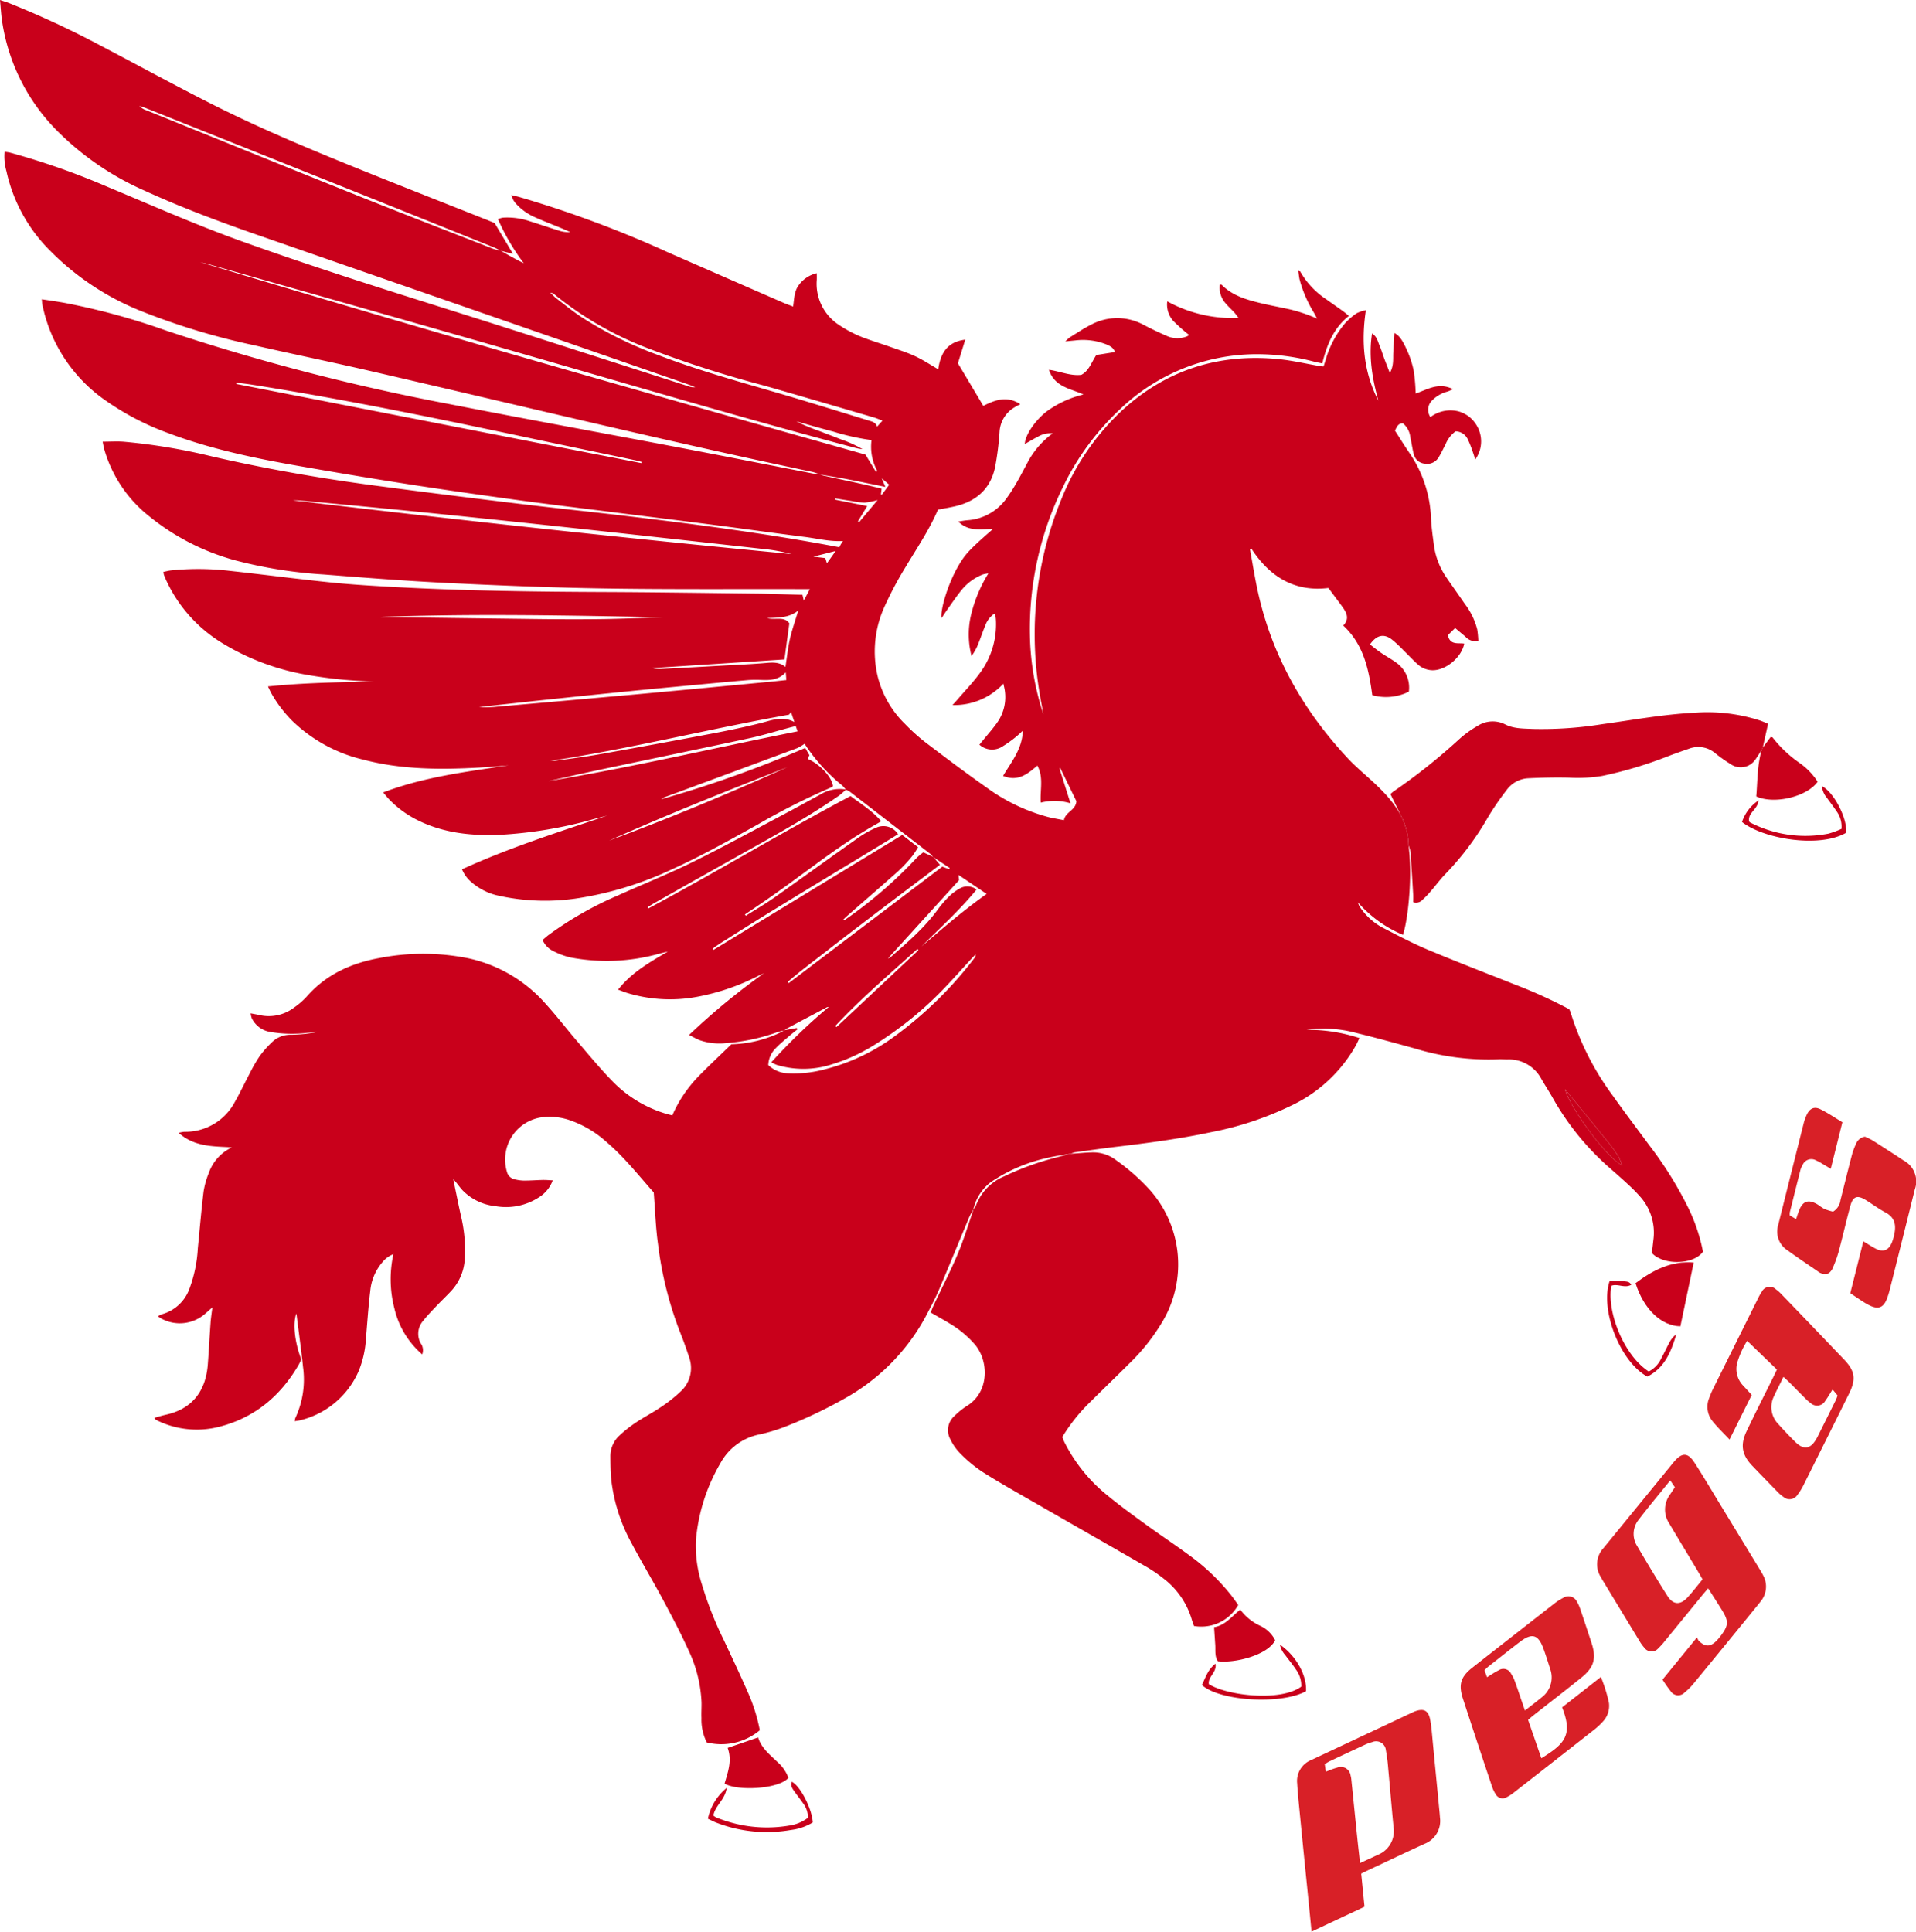 <svg xmlns="http://www.w3.org/2000/svg" width="386" height="389.175" viewBox="0 0 386 389.175"><defs><style>.a{fill:#c9001b;}.a,.b{fill-rule:evenodd;}.b{fill:#d82027;}</style></defs><g transform="translate(-333.979 -4.999)"><g transform="translate(333.979 4.999)"><path class="a" d="M491.974,212.6a13.623,13.623,0,0,0-1.384.349,38.711,38.711,0,0,1-10.264,2.194,12.332,12.332,0,0,1-5.271-.533c-.7-.252-1.353-.648-2.257-1.091a137.576,137.576,0,0,1,15.071-12.431c-.436.2-.882.4-1.312.611a44.79,44.79,0,0,1-12.247,4.149,29.556,29.556,0,0,1-13.983-.8c-.542-.165-1.072-.387-1.827-.661,2.762-3.507,6.409-5.545,10.04-7.684-.6.15-1.194.29-1.786.449a39.076,39.076,0,0,1-17.855.748,14.631,14.631,0,0,1-3.485-1.3,4.411,4.411,0,0,1-2.123-2.226c.427-.352.807-.7,1.219-1.013a71,71,0,0,1,14.011-7.977c5.04-2.269,10.187-4.323,15.137-6.77,6.505-3.217,12.87-6.723,19.285-10.115,2.123-1.132,4.224-2.3,6.337-3.447a7.517,7.517,0,0,1,5.134-.991,15.956,15.956,0,0,1-1.384,1.219c-5.34,3.712-10.981,6.935-16.648,10.1q-10.333,5.77-20.629,11.592c-.446.246-.867.539-1.3.814l.147.24c13.662-7.316,26.941-15.339,40.727-22.645,2.113,1.6,4.37,2.946,6.187,5.084-1.116.648-2.07,1.184-3.008,1.749-.954.57-1.892,1.15-2.821,1.755s-1.839,1.228-2.752,1.858-1.811,1.269-2.709,1.914-1.789,1.3-2.684,1.958c-.932.68-1.861,1.362-2.8,2.045-.891.658-1.777,1.312-2.681,1.954s-1.8,1.29-2.709,1.923-1.82,1.256-2.734,1.88q-1.281.87-2.568,1.739l.187.262c1.9-1.209,3.856-2.347,5.7-3.641,5.58-3.934,11.106-7.949,16.692-11.888a20.123,20.123,0,0,1,3.85-2.21,3.5,3.5,0,0,1,4.432,1.309c-.982.608-1.951,1.2-2.927,1.8-.944.583-1.892,1.153-2.84,1.724q-1.482.9-2.961,1.8c-.948.574-1.9,1.141-2.843,1.714-.988.6-1.976,1.2-2.961,1.8-.948.57-1.892,1.144-2.843,1.717-.985.6-1.97,1.2-2.958,1.8q-1.417.865-2.83,1.733c-.985.6-1.973,1.206-2.955,1.808q-1.412.87-2.821,1.752c-.979.611-1.954,1.219-2.933,1.839-.938.586-1.876,1.175-2.8,1.783a29.7,29.7,0,0,0-2.721,1.814c.056.078.115.159.168.243q19.03-11.591,38.062-23.175c1.128.876,2.1,1.627,3.189,2.462a16.771,16.771,0,0,1-1.181,1.8,29.061,29.061,0,0,1-2.743,2.958c-3.479,3.111-7.017,6.156-10.526,9.23-.259.228-.5.48-.745.72a.6.6,0,0,0,.477-.087,89.039,89.039,0,0,0,14.395-12.425,12.239,12.239,0,0,1,1.381-1.16c.81.374,1.415.651,2.014.926.414.5.835.994,1.337,1.59-2.671,2.014-5.237,3.943-7.805,5.882s-5.14,3.89-7.7,5.848c-2.606,1.986-5.2,3.974-7.777,5.991-2.472,1.939-5.015,3.79-7.378,5.866.062.078.128.165.19.243q15.514-11.764,30.937-23.459c.6.221.994.371,1.381.517.037-.081.075-.159.115-.24q-1.664-1.1-3.326-2.21a4.665,4.665,0,0,0-.564-.62q-8.136-6.3-16.287-12.59a3.914,3.914,0,0,0-.754-.362,6.017,6.017,0,0,0-.729-.851,36.342,36.342,0,0,1-7.521-8.319c-.044-.072-.153-.109-.087-.065a10.124,10.124,0,0,1-1.427.848q-13.386,4.97-26.779,9.912a1.423,1.423,0,0,0-.617.387A233.562,233.562,0,0,0,496.2,155.69c.312.546.574.988.845,1.446-.115.274-.218.524-.324.776,2.4,1,4.922,3.709,5.062,5.514-.178.094-.371.231-.586.321a138.49,138.49,0,0,0-14.666,7.425c-5.636,3.126-11.249,6.293-17.131,8.946a69.181,69.181,0,0,1-18.674,5.8,43.476,43.476,0,0,1-16.206-.439,12.26,12.26,0,0,1-5.732-2.89,6.742,6.742,0,0,1-1.733-2.447c9.532-4.364,19.419-7.484,29.241-10.819-.9.234-1.8.464-2.7.7a86.463,86.463,0,0,1-19.17,3.183c-5.685.193-11.24-.4-16.421-3.014a20.765,20.765,0,0,1-5.664-4.18c-.358-.368-.676-.782-1.172-1.359,8.285-3.154,16.817-4.164,25.311-5.464-.954.087-1.9.181-2.852.253-1.007.078-2.014.14-3.027.2-7.849.436-15.679.433-23.369-1.58a30.651,30.651,0,0,1-14.391-7.849,25.865,25.865,0,0,1-4.177-5.5c-.231-.4-.414-.838-.7-1.418,7.219-.748,14.279-.829,21.343-1a89.814,89.814,0,0,1-13.126-1.275,48.515,48.515,0,0,1-17.225-6.334,28.991,28.991,0,0,1-11.5-12.8c-.159-.349-.309-.7-.449-1.063a5.365,5.365,0,0,1-.109-.6c.5-.1.985-.24,1.487-.3a54.43,54.43,0,0,1,11.814.078c6.836.745,13.653,1.646,20.495,2.35,4.4.446,8.821.7,13.241.941,13.893.739,27.795.923,41.7.979,10.4.044,20.788.2,31.177.321,2.93.041,5.86.162,8.837.249.081.34.147.633.262,1.147.433-.807.767-1.428,1.228-2.3-.863,0-1.505,0-2.154,0-13.129-.028-26.274.072-39.406-.137-10.486-.162-20.972-.592-31.445-1.1-8.31-.405-16.614-1.057-24.905-1.711a92.278,92.278,0,0,1-17.783-2.83,46.929,46.929,0,0,1-17.353-8.856A26.473,26.473,0,0,1,354.976,95.5c-.134-.492-.209-.994-.318-1.515,1.537,0,2.927-.1,4.3.012a120.484,120.484,0,0,1,17.63,2.936c10.925,2.519,21.96,4.448,33.066,5.913q14.443,1.912,28.911,3.647c7.113.867,14.242,1.59,21.361,2.438,14.32,1.708,28.624,3.563,43.128,6.318.056-.1.184-.355.33-.611.118-.2.256-.39.414-.636-2.677.143-5.184-.514-7.721-.832-6.3-.795-12.587-1.677-18.874-2.494-6.583-.848-13.173-1.655-19.756-2.487-6.39-.807-12.793-1.565-19.173-2.441-7.481-1.029-14.959-2.088-22.415-3.254-7.316-1.138-14.619-2.372-21.907-3.65-8.912-1.565-17.755-3.429-26.246-6.649a54.024,54.024,0,0,1-12.144-6.287,31.105,31.105,0,0,1-13.057-19.55c-.056-.265-.056-.549-.106-1.063,1.618.252,3.12.455,4.61.729a138.121,138.121,0,0,1,20.3,5.53,437.681,437.681,0,0,0,57.049,14.828c15.286,3,30.616,5.776,45.921,8.684,9.155,1.739,18.3,3.557,27.455,5.33.471.09.954.115,1.427.165a4.021,4.021,0,0,0,.661.243c2.668.589,5.346,1.163,8.017,1.755,1.25.274,2.494.589,3.753.885-.059.489-.1.826-.143,1.163.065.022.128.047.187.062.477-.642.951-1.284,1.484-2.014-.477-.4-.879-.748-1.5-1.275.293.7.464,1.094.723,1.714-2.668-.536-5.1-1.05-7.543-1.521-1.88-.358-3.772-.664-5.654-.988a11.439,11.439,0,0,0-1.456-.5c-29.918-6.306-59.629-13.531-89.419-20.411-7.68-1.77-15.408-3.354-23.094-5.112a139.492,139.492,0,0,1-22.755-6.886,53.8,53.8,0,0,1-18.182-12A32.341,32.341,0,0,1,335.276,39.5a10.872,10.872,0,0,1-.377-3.943c.424.075.789.112,1.138.2a148.229,148.229,0,0,1,19.585,6.879c8.877,3.7,17.674,7.6,26.723,10.857,14.482,5.212,29.157,9.825,43.835,14.451,15.542,4.9,31.043,9.931,46.566,14.9a2.545,2.545,0,0,0,1.294.15c-.524-.2-1.05-.408-1.58-.6Q429.194,67.381,385.934,52.36c-7.724-2.684-15.383-5.542-22.823-8.949a57.507,57.507,0,0,1-17.334-11.776A39.482,39.482,0,0,1,334.359,8.976c-.172-1.228-.237-2.472-.38-3.977.77.259,1.343.433,1.9.648a188.845,188.845,0,0,1,18.562,8.64c7.241,3.8,14.417,7.718,21.707,11.424,10.688,5.433,21.773,9.975,32.885,14.441,7.718,3.1,15.461,6.137,23.194,9.208.443.181.885.365,1.4.58l3.7,6.206c-.951-.237-1.742-.436-2.534-.636-.418-.212-.823-.464-1.25-.642q-11.979-4.816-23.958-9.619-23.032-9.211-46.07-18.412c-.477-.19-.966-.33-1.453-.489a3.388,3.388,0,0,0,1.309.829c14.267,5.77,28.515,11.571,42.8,17.29,9.018,3.61,18.076,7.1,27.119,10.639a11.761,11.761,0,0,0,1.518.387c.492.274.982.555,1.471.826,1.047.586,2.088,1.166,3.226,1.717a44.551,44.551,0,0,1-5.212-8.9,6.07,6.07,0,0,1,1-.287,14.04,14.04,0,0,1,5.4.72c1.976.611,3.931,1.287,5.9,1.9a5.983,5.983,0,0,0,2.276.293c-.652-.284-1.294-.583-1.948-.854-1.689-.7-3.4-1.347-5.065-2.095a11.177,11.177,0,0,1-3.971-2.824,4.072,4.072,0,0,1-.882-1.68c.5.122,1,.221,1.5.355a222.788,222.788,0,0,1,30.123,11.206q11.624,5.092,23.263,10.165c.567.249,1.157.449,1.87.723.237-1.524.2-3.048,1.122-4.283a6.144,6.144,0,0,1,3.65-2.431c0,.5.016.916,0,1.319a9.882,9.882,0,0,0,4.264,8.965,24.248,24.248,0,0,0,5.91,2.98c1.487.545,3.008,1,4.5,1.534,1.721.614,3.479,1.153,5.128,1.92,1.59.739,3.07,1.724,4.663,2.64.436-3.052,1.664-5.517,5.442-5.972-.514,1.668-.985,3.195-1.474,4.76,1.7,2.852,3.391,5.692,5.112,8.584,2.285-1.135,4.691-2.132,7.45-.349-.483.265-.776.411-1.05.577a6.109,6.109,0,0,0-3.123,5.05,60.478,60.478,0,0,1-.882,6.995c-.86,4.233-3.578,6.8-7.721,7.867-1.213.309-2.453.5-3.728.754a.5.5,0,0,0-.15.165c-1.771,4.074-4.27,7.737-6.533,11.533a71.487,71.487,0,0,0-4.242,8.023,21.773,21.773,0,0,0-1.343,13.7,20.1,20.1,0,0,0,5.564,9.775,38.417,38.417,0,0,0,4.068,3.675c4.058,3.086,8.133,6.162,12.306,9.089a37.341,37.341,0,0,0,12.559,6.007c.972.234,1.967.393,3.067.611.293-1.683,2.406-1.986,2.512-3.831-1.057-2.182-2.151-4.42-3.236-6.661-.056.019-.115.034-.171.05.714,2.266,1.428,4.532,2.222,7.038a11.216,11.216,0,0,0-5.988-.137c-.2-2.491.63-5.037-.692-7.459-1.995,1.727-3.952,3.295-6.907,2.073,1.711-2.877,3.868-5.433,3.984-9.133a17.474,17.474,0,0,1-1.29,1.188,24.786,24.786,0,0,1-3.039,2.157,3.827,3.827,0,0,1-4.42-.5l.708-.863c1.022-1.272,2.129-2.484,3.039-3.834a8.87,8.87,0,0,0,1.387-6.066c-.047-.455-.171-.895-.3-1.527a13.537,13.537,0,0,1-10.255,4.308c.546-.611.888-.976,1.209-1.353,1.44-1.677,2.989-3.276,4.283-5.059a16.444,16.444,0,0,0,3.27-10.408,8.3,8.3,0,0,0-.087-1,4.6,4.6,0,0,0-.224-.608,4.9,4.9,0,0,0-1.848,2.4c-.539,1.284-.969,2.612-1.5,3.9a9.685,9.685,0,0,1-1.275,2.235,17.249,17.249,0,0,1-.044-8.482,28.422,28.422,0,0,1,3.448-8.151,7.318,7.318,0,0,0-1.088.2,10.377,10.377,0,0,0-4.37,3.211c-1.026,1.272-1.936,2.634-2.89,3.965-.352.5-.683,1.019-1.094,1.627-.262-1.852,1.344-6.882,3.151-10.1,1.521-2.712,2.285-3.544,7.194-7.836-2.4-.053-4.825.611-6.967-1.515.8-.118,1.287-.218,1.786-.259a10.527,10.527,0,0,0,7.849-4.308,33.914,33.914,0,0,0,2.107-3.264c.711-1.2,1.334-2.45,2.01-3.675a17.157,17.157,0,0,1,5.265-6.253,4.79,4.79,0,0,0-2.964.661c-.9.446-1.752.976-2.656,1.481.072-1.8,1.995-4.654,4.339-6.515a20.852,20.852,0,0,1,7.484-3.469c-2.721-1.219-5.826-1.524-6.964-4.978,2.3.324,4.308,1.275,6.524,1.026,1.531-.8,2.017-2.456,3.017-3.99,1.128-.184,2.4-.387,3.744-.6-.281-.948-1.091-1.287-1.858-1.6a12.755,12.755,0,0,0-6.094-.748c-.567.053-1.135.112-2.032.2a8.917,8.917,0,0,1,.913-.817c1.39-.854,2.749-1.786,4.208-2.515a11.129,11.129,0,0,1,10.66,0c1.5.776,3.011,1.512,4.554,2.176a5.2,5.2,0,0,0,4.211.125,3.345,3.345,0,0,0,.393-.265,35.823,35.823,0,0,1-3.17-2.812,4.952,4.952,0,0,1-1.228-3.962,27.415,27.415,0,0,0,14.36,3.345c-.368-.486-.586-.814-.854-1.107-.586-.633-1.24-1.216-1.789-1.88a4.679,4.679,0,0,1-1.119-3.716c.178,0,.312-.034.349.009,2.2,2.235,5.078,3.033,8,3.74,1.446.346,2.908.614,4.367.935a30.459,30.459,0,0,1,6.851,2.151c-.2-.38-.377-.779-.6-1.153a25.035,25.035,0,0,1-2.908-6.727c-.125-.545-.165-1.11-.259-1.736.234.078.362.087.393.143a16.434,16.434,0,0,0,5.177,5.539c1.135.814,2.282,1.605,3.416,2.416.38.274.742.592,1.216.973-3.12,2.459-4.442,5.835-5.371,9.566-.533-.109-.991-.184-1.44-.293A45.242,45.242,0,0,0,586.8,76.361,39.919,39.919,0,0,0,559.648,87.42a52.523,52.523,0,0,0-11.48,15.616,64.682,64.682,0,0,0-6.7,29.986,53.586,53.586,0,0,0,2.709,15.866c-.231-1.269-.477-2.54-.689-3.818a71.466,71.466,0,0,1,4.267-39.359,49.684,49.684,0,0,1,12.038-17.8c8.943-8.323,19.581-11.726,31.685-10.564,2.808.271,5.586.932,8.375,1.409.234.041.471.053.77.084.153-.48.3-.929.433-1.381a19.96,19.96,0,0,1,3.815-7.225,13.216,13.216,0,0,1,2.36-2.088,7.313,7.313,0,0,1,1.92-.655c-.985,6.521-.412,12.549,2.509,18.238-1.2-4.4-2-8.828-1.272-13.547.969.592,1.138,1.546,1.49,2.372.374.882.648,1.811.982,2.712s.689,1.774,1.116,2.877c.829-1.459.627-2.805.692-4.111s.153-2.578.234-3.94c.938.5,1.58,1.3,2.59,3.594a19.241,19.241,0,0,1,1.312,4.1,40.387,40.387,0,0,1,.383,4.5c2.338-.8,4.6-2.338,7.515-.876-.542.24-.81.387-1.094.477a6.722,6.722,0,0,0-3.089,1.767,2.612,2.612,0,0,0-.365,3.382,6.658,6.658,0,0,1,5.586-1.172,6.029,6.029,0,0,1,3.3,2.213,6.251,6.251,0,0,1,.15,7.493c-.221-.664-.4-1.25-.611-1.823a19.2,19.2,0,0,0-.913-2.263,2.76,2.76,0,0,0-2.447-1.583,6.109,6.109,0,0,0-2,2.578c-.471.895-.879,1.823-1.418,2.674a2.69,2.69,0,0,1-2.861,1.25,2.486,2.486,0,0,1-2.172-2.026c-.274-1.069-.405-2.173-.661-3.248a4.129,4.129,0,0,0-1.5-2.84c-1.029-.016-1.225.782-1.608,1.456.985,1.518,1.914,3.039,2.921,4.5a24.849,24.849,0,0,1,4.358,13.248c.09,1.777.343,3.541.577,5.308a14.877,14.877,0,0,0,2.519,6.533c1.219,1.789,2.487,3.544,3.706,5.333a14.3,14.3,0,0,1,2.509,5.159,19.519,19.519,0,0,1,.212,2.275,2.619,2.619,0,0,1-2.6-.839c-.645-.542-1.294-1.085-2.067-1.733-.586.577-1.038,1.026-1.465,1.443.452,2.079,2.082,1.487,3.295,1.693-.539,2.83-3.825,5.508-6.546,5.364a4.541,4.541,0,0,1-2.868-1.225c-.96-.873-1.836-1.827-2.771-2.731a24.657,24.657,0,0,0-2.422-2.257c-1.627-1.209-3.052-.879-4.382,1.019.732.558,1.462,1.166,2.238,1.689,1.032.708,2.144,1.3,3.148,2.045a6.141,6.141,0,0,1,2.444,5.782,10.291,10.291,0,0,1-7.366.7c-.708-5.246-1.749-10.218-5.844-14.021,1.431-1.506.542-2.793-.39-4.071-.823-1.116-1.649-2.222-2.6-3.5-6.72.839-11.811-2.191-15.535-7.961-.087.056-.171.115-.268.178.533,2.861.979,5.748,1.605,8.584,2.871,12.979,9.236,24.07,18.279,33.7.658.7,1.365,1.359,2.076,2.014,3.133,2.837,6.418,5.527,8.453,9.357a13.54,13.54,0,0,1,1.524,5.975c.81,5.957-.019,14.684-1.116,18.038a24.6,24.6,0,0,1-9.074-6.546,4.063,4.063,0,0,0,.293.767,12.568,12.568,0,0,0,5.112,4.551c2.862,1.481,5.723,2.986,8.687,4.227,5.763,2.413,11.6,4.654,17.409,6.964a96.5,96.5,0,0,1,11.053,5.012,4.252,4.252,0,0,1,.287.642,55.631,55.631,0,0,0,8.419,16.664c2.425,3.413,4.953,6.745,7.437,10.115a76.165,76.165,0,0,1,7.852,12.593,35.417,35.417,0,0,1,2.964,8.849c-1.842,2.631-7.9,2.821-10.3.265.1-.845.215-1.746.309-2.65a10.893,10.893,0,0,0-2.469-8.482,30.208,30.208,0,0,0-2.512-2.581c-1.337-1.25-2.715-2.456-4.09-3.656a53.736,53.736,0,0,1-11.265-13.989c-.733-1.294-1.559-2.54-2.294-3.834a7.4,7.4,0,0,0-6.833-3.806c-.623-.006-1.253-.059-1.87-.022a51.074,51.074,0,0,1-16.661-2.173c-3.981-1.1-7.97-2.2-11.985-3.173a25.2,25.2,0,0,0-9.884-.611,33.482,33.482,0,0,1,10.648,1.674c-.274.57-.477,1.047-.729,1.5a29.271,29.271,0,0,1-12.87,12.032,65.243,65.243,0,0,1-16.374,5.442c-6.309,1.337-12.7,2.176-19.1,2.936-2.762.334-5.523.729-8.288,1.113a4.323,4.323,0,0,0-.782.274l.031-.025c-1.7.309-3.416.527-5.087.938a32.57,32.57,0,0,0-11.044,4.8,9.4,9.4,0,0,0-3.541,5.555l.031-.034a12.623,12.623,0,0,0-.826,1.468c-2.045,4.881-4.04,9.778-6.106,14.647-.714,1.677-1.571,3.295-2.422,4.916a41.322,41.322,0,0,1-16.7,17.1,92.126,92.126,0,0,1-12.39,5.826,34.322,34.322,0,0,1-4.847,1.4,11.5,11.5,0,0,0-7.715,5.795,36.911,36.911,0,0,0-4.925,15.551,25.512,25.512,0,0,0,1.253,8.955,71.587,71.587,0,0,0,4.33,10.994c1.649,3.525,3.32,7.041,4.884,10.614a34.531,34.531,0,0,1,2.409,7.656,12.068,12.068,0,0,1-10.685,2.45,10.255,10.255,0,0,1-1.066-4.906c-.05-1.054.037-2.113.012-3.173a27.038,27.038,0,0,0-2.6-10.433c-1.577-3.5-3.382-6.9-5.2-10.3-2.045-3.818-4.286-7.525-6.306-11.352a34.676,34.676,0,0,1-4.055-12.562c-.171-1.615-.19-3.254-.2-4.888a5.614,5.614,0,0,1,1.864-4.249,26.419,26.419,0,0,1,3.27-2.584c1.643-1.094,3.407-2,5.034-3.108a27.967,27.967,0,0,0,3.949-3.117,6.361,6.361,0,0,0,1.755-6.879c-.567-1.742-1.178-3.463-1.861-5.156a73.86,73.86,0,0,1-4.423-17.73c-.464-3.323-.567-6.7-.854-10.361-2.946-3.3-5.869-7.073-9.516-10.171a21.433,21.433,0,0,0-7.4-4.392,12.439,12.439,0,0,0-5.972-.533,8.593,8.593,0,0,0-6.7,10.888,2.046,2.046,0,0,0,1.54,1.549,8.269,8.269,0,0,0,1.842.268c1.3.006,2.6-.1,3.893-.128.6-.012,1.2.044,1.961.081a6.711,6.711,0,0,1-2.681,3.351,12.159,12.159,0,0,1-8.831,1.845,10.765,10.765,0,0,1-6.636-3.179c-.648-.686-1.156-1.512-1.889-2.251.524,2.509,1.016,5.031,1.583,7.534a29.371,29.371,0,0,1,.742,8.3,10.282,10.282,0,0,1-2.727,6.667c-.988,1.054-2.036,2.045-3.03,3.1-.891.938-1.8,1.873-2.6,2.89a3.97,3.97,0,0,0-.521,4.579,2.324,2.324,0,0,1,.293,2.226,17.47,17.47,0,0,1-5.6-9.264,23.357,23.357,0,0,1-.2-10.928,5.144,5.144,0,0,0-2.151,1.543,10.31,10.31,0,0,0-2.512,5.876c-.39,3.2-.6,6.418-.873,9.625a20.033,20.033,0,0,1-1.434,6.449,17.288,17.288,0,0,1-11.817,9.971c-.312.084-.639.109-1.082.187a2.482,2.482,0,0,1,.106-.623,18.323,18.323,0,0,0,1.558-10.274c-.368-3.529-.863-7.045-1.334-10.8-.786,1.942-.312,5.982.982,9.239-.159.334-.318.726-.533,1.1-3.647,6.268-8.828,10.626-15.916,12.459a18.159,18.159,0,0,1-12-.979c-.312-.134-.611-.284-.907-.443-.069-.04-.1-.153-.231-.358.795-.215,1.543-.455,2.307-.623,5.308-1.166,8.039-4.778,8.447-10.118.215-2.83.358-5.667.561-8.488.065-.913.212-1.811.358-3.011l-1.281,1.113a7.755,7.755,0,0,1-8.993,1.132c-.206-.109-.39-.259-.692-.464a4.929,4.929,0,0,1,.82-.415,8.213,8.213,0,0,0,5.514-5.1,27.4,27.4,0,0,0,1.7-8.157c.377-3.825.7-7.656,1.163-11.474a17,17,0,0,1,1.051-3.734,8.938,8.938,0,0,1,4.666-5.153c-3.706-.234-7.5-.044-10.735-2.924a7.3,7.3,0,0,1,1.119-.215,11.265,11.265,0,0,0,10.183-5.994c1.075-1.873,1.983-3.843,3-5.754a31.7,31.7,0,0,1,2.014-3.494,20.657,20.657,0,0,1,2.475-2.8,5.344,5.344,0,0,1,3.781-1.518,28.988,28.988,0,0,0,5.3-.539c-.636.053-1.266.106-1.9.153a25.783,25.783,0,0,1-7.475-.162,5.016,5.016,0,0,1-3.79-2.812,5.892,5.892,0,0,1-.209-.944c.623.118,1.131.2,1.63.309a8.41,8.41,0,0,0,7.11-1.468,15.313,15.313,0,0,0,2.506-2.166c3.956-4.545,9.086-6.82,14.881-7.852a45.942,45.942,0,0,1,17.923.128,28.877,28.877,0,0,1,15.479,9.239c2.166,2.381,4.121,4.959,6.222,7.4,2.378,2.768,4.707,5.608,7.26,8.207a24.93,24.93,0,0,0,10.648,6.421c.365.109.739.193,1.29.334a26.316,26.316,0,0,1,5.162-7.74c2.179-2.238,4.464-4.373,6.739-6.58a24.3,24.3,0,0,0,9.654-2.269,9.707,9.707,0,0,0,.972-.552c.851-.15,1.705-.3,2.556-.455.041.09.087.178.131.268-.549.446-1.11.879-1.64,1.337-.907.789-1.858,1.537-2.678,2.406a5.045,5.045,0,0,0-1.562,3.451,6.04,6.04,0,0,0,3.946,1.665,23.957,23.957,0,0,0,7.291-.764,40.463,40.463,0,0,0,14.03-6.555,78.566,78.566,0,0,0,16.43-16.115c.069-.084.047-.234.106-.57-.474.5-.8.845-1.122,1.191-1.5,1.633-2.974,3.285-4.492,4.891a72.494,72.494,0,0,1-15.018,12.325,35.166,35.166,0,0,1-8.391,3.8,18.585,18.585,0,0,1-11.081.1,10.513,10.513,0,0,1-1.091-.521,117.139,117.139,0,0,1,11.583-11.156.965.965,0,0,0-.521.14c-2.631,1.4-5.265,2.787-7.892,4.192A4.409,4.409,0,0,0,491.974,212.6ZM374.286,57.805C418.841,71.283,463.6,84.017,508.335,96.591c.739,1.206,1.427,2.338,2.107,3.46.1-.037.2-.078.3-.115a10.152,10.152,0,0,1-1.181-6.268,47.386,47.386,0,0,1-7.7-1.711c-2.5-.645-4.978-1.372-7.456-2.067a39.017,39.017,0,0,0,4.461,1.889c1.53.583,3.058,1.156,4.576,1.761a23.916,23.916,0,0,1,4.289,1.945,7.763,7.763,0,0,1-1.562-.284c-20.828-5.492-41.476-11.589-62.16-17.555-22.586-6.515-45.2-12.911-67.8-19.357C375.576,58.108,374.928,57.964,374.286,57.805ZM392.969,105.8q50.183,6,100.485,10.832a35.656,35.656,0,0,0-4.644-.916c-31.548-3.5-63.086-7.045-94.7-9.906C393.733,105.774,393.347,105.8,392.969,105.8Zm70.212-7.493c.006-.087.019-.175.031-.256-.421-.109-.829-.231-1.25-.321-6.63-1.4-13.263-2.771-19.887-4.18-19.083-4.058-38.184-8.03-57.466-11.066-.982-.156-1.985-.259-2.98-.39-.012.09-.022.178-.037.268Zm48.592-8.566c-.7-.252-1.266-.5-1.855-.667-7.338-2.141-14.666-4.3-22.016-6.393a228.7,228.7,0,0,1-23.325-7.487,68.494,68.494,0,0,1-19.145-11.078c-.081-.072-.231-.065-.614-.156.549.508.867.86,1.237,1.15,1.646,1.253,3.251,2.562,4.969,3.712a78.323,78.323,0,0,0,15.607,7.73c8.089,3.1,16.439,5.393,24.737,7.821,5.9,1.73,11.776,3.572,17.658,5.368.661.206,1.365.34,1.646,1.222C511.075,90.519,511.38,90.173,511.773,89.739Zm-19.5,50.718c-1.49,1.6-3.257,1.6-5.05,1.524a20.512,20.512,0,0,0-2.59.037c-3.734.321-7.469.68-11.2,1.026-4.408.415-8.809.826-13.2,1.266q-7.893.79-15.782,1.621c-4.657.489-9.314,1.007-13.971,1.506a21.748,21.748,0,0,0,3.744-.072q13.788-1.206,27.57-2.444c9.236-.842,18.466-1.73,27.7-2.606.938-.09,1.883-.2,2.9-.309C492.36,141.5,492.329,141.087,492.276,140.457ZM410.587,129.3c.143.009.287.022.427.025q16.229.21,32.452.408c4.04.037,8.083.05,12.116-.009,3.987-.062,7.973-.237,11.96-.368C448.556,129.011,429.576,128.587,410.587,129.3Zm120.132,54.91c-3.416,4.192-7.35,7.733-11.1,11.474,4.277-3.65,8.516-7.328,13.135-10.579-1.8-1.209-3.681-2.481-5.676-3.828.047.436.072.664.112,1.05q-7.046,7.757-14.317,15.772a2.63,2.63,0,0,0,.486-.228c3.373-2.939,6.767-5.857,9.442-9.491a22.392,22.392,0,0,1,2.238-2.643,10.517,10.517,0,0,1,2.282-1.73A3.072,3.072,0,0,1,530.719,184.215ZM444.844,158.3c.424-.022.857-.006,1.275-.069,2.9-.415,5.813-.764,8.7-1.278q11.427-2.039,22.829-4.2c3.254-.617,6.5-1.3,9.713-2.11,2.166-.552,4.261-1.453,6.658-.171-.277-.817-.461-1.384-.68-2.02-.221.274-.324.524-.468.546C476.837,151.85,461.024,155.84,444.844,158.3Zm49.443-7.02c-.48.125-.891.221-1.3.33-2.65.7-5.268,1.524-7.945,2.1-10.052,2.163-20.124,4.236-30.186,6.365-3.476.736-6.936,1.527-10.4,2.3,16.826-2.762,33.406-6.689,50.213-10.031C494.523,151.94,494.418,151.647,494.286,151.277ZM649.254,224.44c.994,3.725,8.422,13.821,11.5,15.323A11.758,11.758,0,0,0,660,237.94a30.615,30.615,0,0,0-2.017-2.8C655.055,231.522,652.1,227.928,649.254,224.44ZM492.017,137.858c-8.806.574-17.721,1.156-26.632,1.739a6.5,6.5,0,0,0,2,.168q6.055-.318,12.1-.658c2.927-.165,5.86-.287,8.781-.536,1.412-.128,2.749-.209,3.953.8.305-1.967.489-3.834.9-5.642.421-1.852,1.06-3.653,1.68-5.72-1.936,1.527-4.077,1.406-6.287,1.534,1.621.424,3.454-.449,4.492,1.041C492.659,133.095,492.351,135.367,492.017,137.858Zm.577,21.713c-12.051,4.716-24.073,9.5-35.89,14.784C468.851,169.87,480.78,164.864,492.594,159.571Zm26.42,36.859c-.075-.081-.153-.159-.221-.234-5.6,5.078-11.374,9.962-16.53,15.5.072.078.143.159.218.24Q510.743,204.184,519.014,196.43ZM502.26,105.425l-.044.234c2.113.424,4.221.848,6.468,1.3-.7,1.16-1.287,2.123-1.873,3.086.081.053.159.1.243.15,1.256-1.5,2.515-2.992,3.737-4.454a15.138,15.138,0,0,1-2.606.524,14.384,14.384,0,0,1-2.556-.312C504.5,105.777,503.379,105.6,502.26,105.425ZM502.341,116c-1.63.421-2.986.761-4.495,1.15.923.109,1.668.2,2.4.287.115.377.2.645.321,1.047C501.188,117.622,501.714,116.889,502.341,116Z" transform="translate(-333.979 -4.999)"/><path class="a" d="M422.381,79.761c1.39-.09,2.78-.228,4.171-.274a7.59,7.59,0,0,1,4.856,1.506,41.338,41.338,0,0,1,6.914,6.091,22.578,22.578,0,0,1,2.687,26.215,40.714,40.714,0,0,1-6.942,8.818c-2.547,2.55-5.162,5.043-7.715,7.593a35.579,35.579,0,0,0-5.695,7.126c.15.349.271.7.436,1.047a32.558,32.558,0,0,0,8.641,10.7c2.518,2.085,5.174,4,7.821,5.922,2.8,2.039,5.685,3.949,8.478,6a42.989,42.989,0,0,1,8.572,8.111c.533.676,1.019,1.387,1.5,2.048a8.548,8.548,0,0,1-8.915,4.239c-.137-.4-.305-.835-.443-1.287a16.132,16.132,0,0,0-5.726-8.3,29.81,29.81,0,0,0-3.2-2.21c-7.662-4.423-15.348-8.8-23.016-13.213-3.46-1.992-6.942-3.943-10.308-6.085a27.956,27.956,0,0,1-4.42-3.684,10.54,10.54,0,0,1-1.964-2.812,3.813,3.813,0,0,1,.848-4.754,14.912,14.912,0,0,1,2.472-1.986c4.57-2.793,4.442-9.074,1.593-12.406a20.892,20.892,0,0,0-5.209-4.292c-1.188-.72-2.4-1.393-3.69-2.135.249-.586.455-1.116.692-1.63,1.605-3.388,3.329-6.727,4.782-10.177,1.225-2.914,2.129-5.96,3.173-8.949l-.031.034a4.41,4.41,0,0,0,.514-.823,10.287,10.287,0,0,1,5.617-5.848,57.783,57.783,0,0,1,10.38-3.79c1.051-.274,2.107-.555,3.161-.829Z" transform="translate(-206.646 152.687)"/><path class="a" d="M427.5,77.826a13.539,13.539,0,0,0-1.524-5.975c-.692-1.415-1.384-2.827-2.129-4.361.165-.137.433-.393.736-.6a118.765,118.765,0,0,0,12.976-10.314,21.149,21.149,0,0,1,3.831-2.8,5.593,5.593,0,0,1,5.639-.284c1.724.857,3.656.8,5.52.888a76.438,76.438,0,0,0,13.933-.957c6.19-.848,12.34-1.989,18.6-2.307a34.5,34.5,0,0,1,13.235,1.562c.489.171.966.39,1.611.655-.368,1.646-.717,3.226-1.066,4.807-.065.125-.131.252-.193.38a23.377,23.377,0,0,1-1.322,2.045,3.55,3.55,0,0,1-5,.873,29.254,29.254,0,0,1-3.058-2.16A5.234,5.234,0,0,0,484,58.36c-1.359.468-2.721.944-4.068,1.456a83.144,83.144,0,0,1-13.372,4.021,30.136,30.136,0,0,1-6.745.352c-2.734-.069-5.474,0-8.2.128a5.72,5.72,0,0,0-4.407,2.438,56.536,56.536,0,0,0-3.669,5.346,57.26,57.26,0,0,1-8.619,11.508c-1.066,1.107-1.979,2.353-2.989,3.516a17.037,17.037,0,0,1-1.6,1.655,1.738,1.738,0,0,1-1.9.5c0-.493.028-1.05,0-1.608-.168-2.83-.337-5.657-.546-8.488A6.307,6.307,0,0,0,427.5,77.826Z" transform="translate(-143.731 92.484)"/><path class="a" d="M448.6,55.153c.062-.128.128-.256.193-.38.546-.72,1.085-1.446,1.6-2.138.209.05.34.044.386.1a24.752,24.752,0,0,0,5.414,5.118,13.732,13.732,0,0,1,3.666,3.79c-2.107,3.014-8.728,4.635-12.368,2.967C447.757,61.477,447.682,58.263,448.6,55.153Z" transform="translate(-93.671 95.847)"/><path class="a" d="M451.407,86.638c-.923,4.417-1.8,8.619-2.684,12.842-3.828-.075-7.375-3.41-9.036-8.684C443.159,88.168,446.891,86.258,451.407,86.638Z" transform="translate(-110.188 167.733)"/><path class="a" d="M393.667,125.438c-1.8,2.2-10,2.755-12.858,1.169.661-2.291,1.562-4.619.623-7.2,2.06-.7,4.021-1.378,6.141-2.107.6,2.092,2.325,3.429,3.871,4.934A7.723,7.723,0,0,1,393.667,125.438Z" transform="translate(-234.837 232.747)"/><path class="a" d="M417.727,109.036a10.427,10.427,0,0,0,3.993,3.254,6.4,6.4,0,0,1,3.036,2.911c-1.459,3-8.114,4.685-11.558,4.23-.661-1.007-.436-2.182-.514-3.31s-.147-2.279-.237-3.544C414.682,112.228,416.013,110.386,417.727,109.036Z" transform="translate(-167.857 215.254)"/><path class="a" d="M449.9,58.685c-.175,1.845-2.188,2.484-1.908,4.183.053.078.081.2.153.231a24.241,24.241,0,0,0,15.825,2.288,17.406,17.406,0,0,0,2.637-.966,5.263,5.263,0,0,0-.991-3.547c-.6-.929-1.3-1.786-1.939-2.7a4.255,4.255,0,0,1-1.013-2.366c2.431,1.228,5.165,6.561,4.875,9.4-5.34,3.123-16.673,1.256-20.972-2.176A8.341,8.341,0,0,1,449.9,58.685Z" transform="translate(-95.621 102.573)"/><path class="a" d="M383.51,121.414c-.287,2.35-2.3,3.5-2.678,5.545a2.558,2.558,0,0,0,.542.377A26.822,26.822,0,0,0,396.062,129a8.159,8.159,0,0,0,3.828-1.58,4.721,4.721,0,0,0-1.01-2.961c-.577-.829-1.209-1.615-1.786-2.441-.383-.549-.789-1.116-.452-1.852,1.671.8,4.08,5.436,4.217,8.195a10.828,10.828,0,0,1-4.383,1.515,28.141,28.141,0,0,1-15.146-1.512c-.524-.206-1.016-.48-1.6-.757A10.882,10.882,0,0,1,383.51,121.414Z" transform="translate(-237.117 238.813)"/><path class="a" d="M411.658,119.43c.729-1.434,1.163-3.086,2.746-4.292.305,1.786-1.565,2.612-1.343,4.111,3.522,2.288,14.395,3.616,18.618.511a5.465,5.465,0,0,0-1.091-3.476c-.658-1.007-1.437-1.929-2.151-2.893a4.5,4.5,0,0,1-1.057-2.092c3.279,2.257,5.442,6.19,5.258,9.376C427.708,123.423,415.271,122.709,411.658,119.43Z" transform="translate(-169.528 220.049)"/><path class="a" d="M446.232,106.031a5.544,5.544,0,0,0,2.5-2.6c.627-1.135,1.153-2.322,1.78-3.451a4.754,4.754,0,0,1,1.272-1.446c-1.029,3.494-2.347,6.77-5.832,8.522-5.48-2.974-9.576-13.459-7.59-19.26,3.818.034,3.818.034,4.379.742-1.319.8-2.734-.268-4.027.218C437.729,93.678,441.039,102.627,446.232,106.031Z" transform="translate(-114.078 170.294)"/><path class="a" d="M435.124,75.4c2.846,3.488,5.8,7.082,8.725,10.7a30.609,30.609,0,0,1,2.017,2.8,11.751,11.751,0,0,1,.761,1.823C443.546,89.22,436.118,79.124,435.124,75.4Z" transform="translate(-119.849 144.042)"/></g><g transform="translate(595.298 228.204)"><path class="b" d="M459.66,130.5a1.874,1.874,0,0,0,2.8-.418,12.362,12.362,0,0,0,1.343-2.21q4.554-9.1,9.068-18.207c1.418-2.852,1.2-4.529-.963-6.8q-6.326-6.635-12.686-13.229a7.562,7.562,0,0,0-1.082-.951,1.788,1.788,0,0,0-2.852.452,10.773,10.773,0,0,0-.782,1.381q-4.432,8.912-8.859,17.827a18.775,18.775,0,0,0-.973,2.244,4.594,4.594,0,0,0,.592,4.532c1.016,1.3,2.244,2.444,3.513,3.806,1.568-3.151,3.014-6.056,4.473-8.98-.636-.686-1.178-1.29-1.733-1.883a4.833,4.833,0,0,1-1.209-4.557,17.893,17.893,0,0,1,2.02-4.467c2.02,1.951,3.94,3.809,5.994,5.795-.265.552-.486,1.025-.717,1.5-1.814,3.663-3.672,7.306-5.427,11-1.275,2.684-.885,4.729,1.153,6.854q2.548,2.656,5.121,5.283A7.416,7.416,0,0,0,459.66,130.5Zm-1.917-20.308c.571-1.266,1.219-2.491,1.9-3.887.455.418.807.723,1.141,1.054,1.119,1.119,2.226,2.257,3.351,3.37a7.021,7.021,0,0,0,.979.848,1.89,1.89,0,0,0,2.983-.5c.489-.639.879-1.35,1.446-2.232.383.464.683.826,1.01,1.231-.153.377-.277.739-.443,1.072q-1.73,3.488-3.466,6.96c-.128.259-.259.517-.405.761-1.185,2-2.509,2.2-4.164.589-1.2-1.172-2.35-2.4-3.479-3.653A4.851,4.851,0,0,1,457.743,110.193Z" transform="translate(-361.666 -52.108)"/><path class="b" d="M467.526,116.447c1.686.8,2.712.4,3.4-1.362a16.411,16.411,0,0,0,.6-1.926q2.53-10.062,5.031-20.136a4.767,4.767,0,0,0-2.269-5.823c-2.082-1.384-4.189-2.737-6.3-4.074a13.556,13.556,0,0,0-1.484-.717,2.3,2.3,0,0,0-1.789,1.421,14.807,14.807,0,0,0-.848,2.294c-.785,3.024-1.53,6.053-2.3,9.083a3.131,3.131,0,0,1-1.493,2.31A14.428,14.428,0,0,1,458.38,97a12.024,12.024,0,0,1-1.319-.87c-1.948-1.2-3.12-.792-3.9,1.334-.175.477-.324.957-.527,1.555-.508-.3-.87-.508-1.272-.739a3.5,3.5,0,0,1,0-.6q1.057-4.264,2.132-8.525a4.345,4.345,0,0,1,.461-1.063,1.908,1.908,0,0,1,2.681-.916,11.979,11.979,0,0,1,1.39.754c.486.277.957.577,1.59.951.8-3.211,1.555-6.219,2.344-9.385-1.527-.916-2.918-1.87-4.408-2.609-1.237-.611-2.113-.212-2.73,1.019a9,9,0,0,0-.683,1.9q-2.571,10.207-5.118,20.414a4.472,4.472,0,0,0,1.849,5.065c2.017,1.474,4.105,2.858,6.162,4.277a2.193,2.193,0,0,0,2.163.365,2.971,2.971,0,0,0,.676-.751,24.8,24.8,0,0,0,1.266-3.357c.857-3.148,1.571-6.343,2.434-9.495.521-1.908,1.406-2.194,3.089-1.156,1.343.832,2.631,1.792,4.027,2.534,1.749.938,2.107,2.369,1.777,4.133a10.321,10.321,0,0,1-.492,1.8c-.67,1.714-1.817,2.145-3.416,1.275-.754-.4-1.48-.876-2.375-1.415-.891,3.547-1.749,6.973-2.628,10.448.913.611,1.739,1.175,2.587,1.721A12.755,12.755,0,0,0,467.526,116.447Z" transform="translate(-352.108 -76.606)"/><path class="b" d="M452.691,124.555c2.572-2.073,3.064-3.9,2.042-7.007-.736-2.235-1.474-4.479-2.232-6.708a7.731,7.731,0,0,0-.7-1.574,1.892,1.892,0,0,0-2.718-.81,11.005,11.005,0,0,0-1.936,1.247q-8.187,6.378-16.368,12.8c-2.394,1.873-2.89,3.413-1.945,6.309q2.866,8.771,5.8,17.521a7.082,7.082,0,0,0,.782,1.693,1.587,1.587,0,0,0,2.257.6,8.157,8.157,0,0,0,1.446-.941q8.075-6.3,16.134-12.624a14.615,14.615,0,0,0,1.789-1.668,4.62,4.62,0,0,0,1.206-3.734,30.033,30.033,0,0,0-1.624-5.234l-7.821,6.119c2.21,5.558.564,7.344-4.174,10.255-.9-2.6-1.789-5.165-2.674-7.743.471-.393.835-.708,1.206-1C446.342,129.551,449.546,127.089,452.691,124.555Zm-11.365,6.627c-.377-1.094-.683-1.992-.991-2.889-.362-1.044-.7-2.1-1.094-3.133a6.332,6.332,0,0,0-.717-1.4,1.713,1.713,0,0,0-2.494-.683c-.767.368-1.471.87-2.353,1.4-.193-.57-.34-.969-.5-1.428.293-.277.555-.552.848-.782,2.076-1.636,4.149-3.276,6.25-4.891,2.469-1.9,3.75-1.527,4.8,1.409.477,1.312.888,2.643,1.312,3.971a5.026,5.026,0,0,1-1.736,5.81C443.617,129.42,442.548,130.225,441.326,131.182Z" transform="translate(-395.425 -9.764)"/><path class="b" d="M461.351,136.407c-1.312,1.365-2.347,1.39-3.684.078a2.841,2.841,0,0,1-.33-.68c-2.394,2.933-4.573,5.6-6.951,8.516a25.632,25.632,0,0,0,1.64,2.341,1.787,1.787,0,0,0,2.793.274A13.007,13.007,0,0,0,456.741,145q5.863-7.135,11.692-14.3c.574-.714,1.16-1.412,1.724-2.135a4.7,4.7,0,0,0,.477-5.283c-.206-.427-.468-.835-.717-1.25q-4.007-6.593-8.03-13.182c-1.674-2.752-3.31-5.53-5.059-8.238-1.334-2.06-2.5-2.073-4.086-.231a.738.738,0,0,0-.094.109q-7.074,8.664-14.152,17.325a4.791,4.791,0,0,0-.53,5.876c.165.29.33.589.508.876q3.661,6.046,7.335,12.085a7.669,7.669,0,0,0,.938,1.275,1.76,1.76,0,0,0,2.771.106,13.256,13.256,0,0,0,1.256-1.384q3.843-4.694,7.668-9.389c.327-.4.664-.782,1.138-1.331,1.016,1.608,1.951,3.049,2.846,4.51,1.29,2.11,1.244,2.983-.249,4.972A11.963,11.963,0,0,1,461.351,136.407Zm-5.935-8.637c-1.443,1.568-2.9,1.5-4.021-.274-2.113-3.323-4.14-6.7-6.128-10.1a4.536,4.536,0,0,1,.318-5.293c2-2.631,4.136-5.168,6.353-7.914l.938,1.381c-.368.546-.683,1.019-1,1.49a5.063,5.063,0,0,0-.125,5.826c1.957,3.3,3.949,6.589,5.919,9.884.246.408.477.826.779,1.359C457.386,125.416,456.457,126.644,455.416,127.769Z" transform="translate(-376.769 -29.134)"/><path class="b" d="M443.445,142.508a4.955,4.955,0,0,0,3.151-5.3c-.022-.284-.041-.574-.069-.863q-.687-7.168-1.384-14.348c-.143-1.484-.246-2.974-.508-4.436-.346-1.973-1.34-2.453-3.223-1.708-.084.037-.175.078-.262.118q-10.239,4.811-20.482,9.629a4.551,4.551,0,0,0-2.843,4.729c.084,1.537.237,3.07.386,4.6q.8,8.178,1.627,16.352c.284,2.871.574,5.735.885,8.9,3.663-1.724,7.126-3.354,10.67-5.015-.228-2.257-.446-4.445-.667-6.674.6-.284,1.11-.545,1.627-.792C436.049,145.968,439.733,144.21,443.445,142.508Zm-12.958,3.868c-.212-1.964-.415-3.719-.592-5.467-.386-3.775-.764-7.556-1.153-11.327a4.2,4.2,0,0,0-.153-.848,1.978,1.978,0,0,0-2.724-1.583c-.733.184-1.437.5-2.263.795-.078-.545-.15-1-.221-1.5a9.288,9.288,0,0,1,.882-.542q3.582-1.693,7.179-3.363a9.051,9.051,0,0,1,1.481-.539,1.983,1.983,0,0,1,2.777,1.668,33.914,33.914,0,0,1,.458,3.566c.368,3.974.7,7.945,1.085,11.913a5.133,5.133,0,0,1-3.195,5.57C432.925,145.248,431.8,145.762,430.488,146.376Z" transform="translate(-417.814 5.785)"/></g></g></svg>